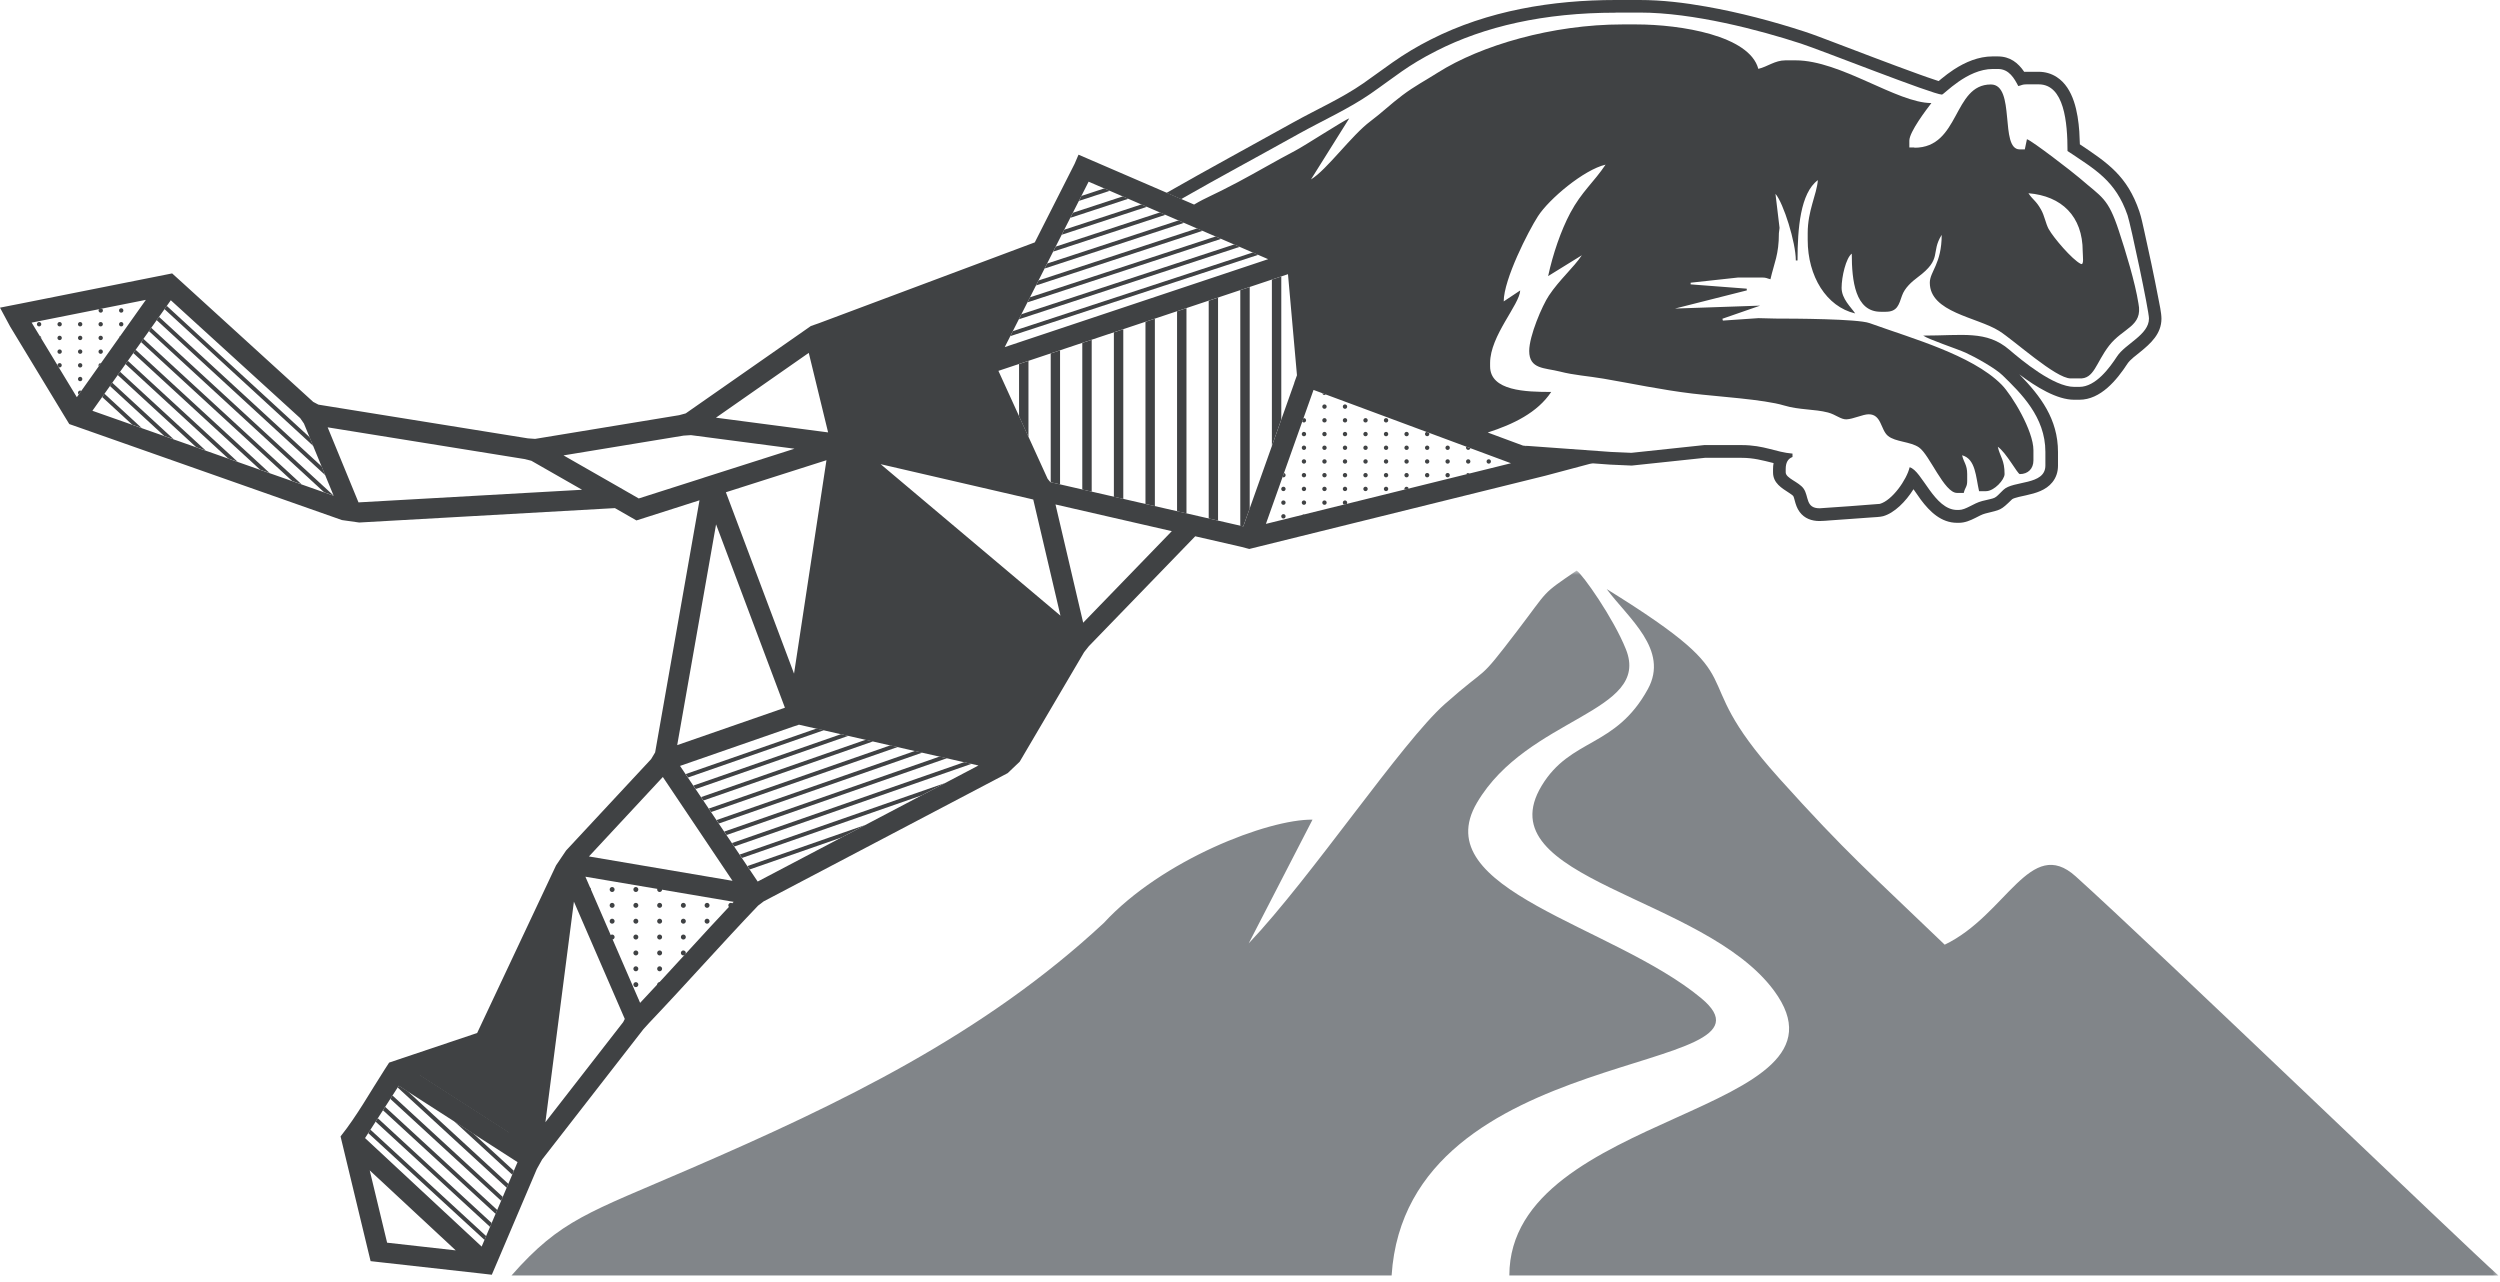 <svg viewBox="0 0 511 262" fill="none" xmlns="http://www.w3.org/2000/svg">
<path fill-rule="evenodd" clip-rule="evenodd" d="M259.973 57.151V91.145L261.896 85.739V56.518L259.973 57.151Z" fill="#404244"/>
<path fill-rule="evenodd" clip-rule="evenodd" d="M253.516 59.306V107.461L254.12 107.594L255.439 103.917V58.673L253.516 59.306Z" fill="#404244"/>
<path fill-rule="evenodd" clip-rule="evenodd" d="M247.06 61.474V105.975L248.969 106.414V60.828L247.06 61.474Z" fill="#404244"/>
<path fill-rule="evenodd" clip-rule="evenodd" d="M240.59 63.629V104.501L242.514 104.94V62.984L240.59 63.629Z" fill="#404244"/>
<path fill-rule="evenodd" clip-rule="evenodd" d="M234.134 65.784V103.016L236.055 103.454V65.138L234.134 65.784Z" fill="#404244"/>
<path fill-rule="evenodd" clip-rule="evenodd" d="M227.677 67.939V101.53L229.6 101.981V67.293L227.677 67.939Z" fill="#404244"/>
<path fill-rule="evenodd" clip-rule="evenodd" d="M221.22 70.094V100.058L223.143 100.496V69.448L221.22 70.094Z" fill="#404244"/>
<path fill-rule="evenodd" clip-rule="evenodd" d="M214.765 72.249V98.572L216.675 99.01V71.604L214.765 72.249Z" fill="#404244"/>
<path fill-rule="evenodd" clip-rule="evenodd" d="M208.295 74.404V85.094L210.218 89.294V73.759L208.295 74.404Z" fill="#404244"/>
<path fill-rule="evenodd" clip-rule="evenodd" d="M220.531 41.068L226.843 38.998L225.706 38.511L221.051 40.045L220.531 41.068Z" fill="#404244"/>
<path fill-rule="evenodd" clip-rule="evenodd" d="M218.779 44.526L230.628 40.629L229.502 40.142L219.298 43.49L218.779 44.526Z" fill="#404244"/>
<path fill-rule="evenodd" clip-rule="evenodd" d="M217.025 47.983L234.424 42.273L233.3 41.786L217.545 46.948L217.025 47.983Z" fill="#404244"/>
<path fill-rule="evenodd" clip-rule="evenodd" d="M215.273 51.429L238.222 43.905L237.096 43.418L215.792 50.406L215.284 51.405L215.273 51.429Z" fill="#404244"/>
<path fill-rule="evenodd" clip-rule="evenodd" d="M213.519 54.887L242.006 45.548L240.881 45.061L214.039 53.864L213.519 54.887Z" fill="#404244"/>
<path fill-rule="evenodd" clip-rule="evenodd" d="M211.765 58.345L245.802 47.18L244.678 46.693L212.285 57.322L211.765 58.345Z" fill="#404244"/>
<path fill-rule="evenodd" clip-rule="evenodd" d="M210.013 61.802L249.598 48.823L248.474 48.336L210.532 60.767L210.013 61.802Z" fill="#404244"/>
<path fill-rule="evenodd" clip-rule="evenodd" d="M208.259 65.26L253.396 50.455L252.259 49.968L208.779 64.225L208.259 65.26Z" fill="#404244"/>
<path fill-rule="evenodd" clip-rule="evenodd" d="M206.505 68.706L257.18 52.086L256.056 51.612L207.026 67.683L206.505 68.706Z" fill="#404244"/>
<path fill-rule="evenodd" clip-rule="evenodd" d="M99.366 252.653L75.715 230.907L75.268 231.601L99.039 253.443L99.366 252.653Z" fill="#404244"/>
<path fill-rule="evenodd" clip-rule="evenodd" d="M100.502 249.987L77.227 228.57L76.779 229.264L100.164 250.776L100.502 249.987Z" fill="#404244"/>
<path fill-rule="evenodd" clip-rule="evenodd" d="M101.639 247.32L78.726 226.244L78.278 226.937L101.3 248.111L101.639 247.32Z" fill="#404244"/>
<path fill-rule="evenodd" clip-rule="evenodd" d="M102.775 244.654L80.225 223.918L79.778 224.612L102.437 245.445L102.775 244.654Z" fill="#404244"/>
<path fill-rule="evenodd" clip-rule="evenodd" d="M103.912 241.986L83.357 223.079L81.531 221.91L81.289 222.287L103.573 242.778L103.912 241.986Z" fill="#404244"/>
<path fill-rule="evenodd" clip-rule="evenodd" d="M105.036 239.32L96.742 231.686L92.764 229.129L104.71 240.112L105.036 239.32Z" fill="#404244"/>
<path fill-rule="evenodd" clip-rule="evenodd" d="M124.612 178.492C124.612 178.492 124.612 178.552 124.612 178.577C124.612 178.857 124.842 179.088 125.119 179.088C125.374 179.088 125.579 178.906 125.627 178.662L124.612 178.492Z" fill="black"/>
<path fill-rule="evenodd" clip-rule="evenodd" d="M120.271 178.065C119.993 178.065 119.763 178.297 119.763 178.577C119.763 178.857 119.993 179.088 120.271 179.088C120.55 179.088 120.78 178.857 120.78 178.577C120.78 178.297 120.55 178.065 120.271 178.065Z" fill="black"/>
<path fill-rule="evenodd" clip-rule="evenodd" d="M144.019 181.779V181.815C144.019 182.096 144.247 182.327 144.525 182.327C144.768 182.327 144.96 182.168 145.023 181.95L144.019 181.779Z" fill="black"/>
<path fill-rule="evenodd" clip-rule="evenodd" d="M139.677 181.304C139.399 181.304 139.169 181.535 139.169 181.816C139.169 182.096 139.399 182.327 139.677 182.327C139.956 182.327 140.186 182.096 140.186 181.816C140.186 181.535 139.956 181.304 139.677 181.304Z" fill="black"/>
<path fill-rule="evenodd" clip-rule="evenodd" d="M134.829 181.304C134.551 181.304 134.321 181.535 134.321 181.816C134.321 182.096 134.551 182.327 134.829 182.327C135.107 182.327 135.337 182.096 135.337 181.816C135.337 181.535 135.107 181.304 134.829 181.304Z" fill="#404244"/>
<path fill-rule="evenodd" clip-rule="evenodd" d="M129.969 181.304C129.691 181.304 129.461 181.535 129.461 181.816C129.461 182.096 129.691 182.327 129.969 182.327C130.246 182.327 130.476 182.096 130.476 181.816C130.476 181.535 130.246 181.304 129.969 181.304Z" fill="#404244"/>
<path fill-rule="evenodd" clip-rule="evenodd" d="M125.119 181.304C124.842 181.304 124.612 181.535 124.612 181.816C124.612 182.096 124.842 182.327 125.119 182.327C125.397 182.327 125.627 182.096 125.627 181.816C125.627 181.535 125.397 181.304 125.119 181.304Z" fill="#404244"/>
<path fill-rule="evenodd" clip-rule="evenodd" d="M120.271 181.304C119.993 181.304 119.763 181.535 119.763 181.816C119.763 182.096 119.993 182.327 120.271 182.327C120.55 182.327 120.78 182.096 120.78 181.816C120.78 181.535 120.55 181.304 120.271 181.304Z" fill="#404244"/>
<path fill-rule="evenodd" clip-rule="evenodd" d="M149.375 184.543C149.097 184.543 148.867 184.774 148.867 185.054C148.867 185.334 149.097 185.566 149.375 185.566C149.652 185.566 149.883 185.334 149.883 185.054C149.883 184.774 149.652 184.543 149.375 184.543Z" fill="#404244"/>
<path fill-rule="evenodd" clip-rule="evenodd" d="M144.525 184.543C144.247 184.543 144.019 184.774 144.019 185.054C144.019 185.334 144.247 185.566 144.525 185.566C144.805 185.566 145.033 185.334 145.033 185.054C145.033 184.774 144.805 184.543 144.525 184.543Z" fill="#404244"/>
<path fill-rule="evenodd" clip-rule="evenodd" d="M139.677 184.543C139.399 184.543 139.169 184.774 139.169 185.054C139.169 185.334 139.399 185.566 139.677 185.566C139.956 185.566 140.186 185.334 140.186 185.054C140.186 184.774 139.956 184.543 139.677 184.543Z" fill="#404244"/>
<path fill-rule="evenodd" clip-rule="evenodd" d="M134.829 184.543C134.551 184.543 134.321 184.774 134.321 185.054C134.321 185.334 134.551 185.566 134.829 185.566C135.107 185.566 135.337 185.334 135.337 185.054C135.337 184.774 135.107 184.543 134.829 184.543Z" fill="#404244"/>
<path fill-rule="evenodd" clip-rule="evenodd" d="M129.969 184.543C129.691 184.543 129.461 184.774 129.461 185.054C129.461 185.334 129.691 185.566 129.969 185.566C130.246 185.566 130.476 185.334 130.476 185.054C130.476 184.774 130.246 184.543 129.969 184.543Z" fill="#404244"/>
<path fill-rule="evenodd" clip-rule="evenodd" d="M125.119 184.543C124.842 184.543 124.612 184.774 124.612 185.054C124.612 185.334 124.842 185.566 125.119 185.566C125.397 185.566 125.627 185.334 125.627 185.054C125.627 184.774 125.397 184.543 125.119 184.543Z" fill="#404244"/>
<path fill-rule="evenodd" clip-rule="evenodd" d="M120.756 185.224C120.756 185.224 120.78 185.116 120.78 185.067C120.78 184.859 120.659 184.677 120.477 184.592L120.756 185.224Z" fill="black"/>
<path fill-rule="evenodd" clip-rule="evenodd" d="M144.525 187.781C144.247 187.781 144.019 188.013 144.019 188.293C144.019 188.573 144.247 188.804 144.525 188.804C144.805 188.804 145.033 188.573 145.033 188.293C145.033 188.013 144.805 187.781 144.525 187.781Z" fill="#404244"/>
<path fill-rule="evenodd" clip-rule="evenodd" d="M139.677 187.781C139.399 187.781 139.169 188.013 139.169 188.293C139.169 188.573 139.399 188.804 139.677 188.804C139.956 188.804 140.186 188.573 140.186 188.293C140.186 188.013 139.956 187.781 139.677 187.781Z" fill="#404244"/>
<path fill-rule="evenodd" clip-rule="evenodd" d="M134.829 187.781C134.551 187.781 134.321 188.013 134.321 188.293C134.321 188.573 134.551 188.804 134.829 188.804C135.107 188.804 135.337 188.573 135.337 188.293C135.337 188.013 135.107 187.781 134.829 187.781Z" fill="#404244"/>
<path fill-rule="evenodd" clip-rule="evenodd" d="M129.969 187.781C129.691 187.781 129.461 188.013 129.461 188.293C129.461 188.573 129.691 188.804 129.969 188.804C130.246 188.804 130.476 188.573 130.476 188.293C130.476 188.013 130.246 187.781 129.969 187.781Z" fill="#404244"/>
<path fill-rule="evenodd" clip-rule="evenodd" d="M125.119 187.781C124.842 187.781 124.612 188.013 124.612 188.293C124.612 188.573 124.842 188.804 125.119 188.804C125.397 188.804 125.627 188.573 125.627 188.293C125.627 188.013 125.397 187.781 125.119 187.781Z" fill="#404244"/>
<path fill-rule="evenodd" clip-rule="evenodd" d="M144.525 191.02C144.247 191.02 144.019 191.252 144.019 191.532C144.019 191.702 144.091 191.848 144.212 191.946L144.9 191.19C144.805 191.082 144.672 191.02 144.525 191.02Z" fill="black"/>
<path fill-rule="evenodd" clip-rule="evenodd" d="M139.677 191.02C139.399 191.02 139.169 191.252 139.169 191.532C139.169 191.812 139.399 192.043 139.677 192.043C139.956 192.043 140.186 191.812 140.186 191.532C140.186 191.252 139.956 191.02 139.677 191.02Z" fill="#404244"/>
<path fill-rule="evenodd" clip-rule="evenodd" d="M134.829 191.02C134.551 191.02 134.321 191.252 134.321 191.532C134.321 191.812 134.551 192.043 134.829 192.043C135.107 192.043 135.337 191.812 135.337 191.532C135.337 191.252 135.107 191.02 134.829 191.02Z" fill="#404244"/>
<path fill-rule="evenodd" clip-rule="evenodd" d="M129.969 191.02C129.691 191.02 129.461 191.252 129.461 191.532C129.461 191.812 129.691 192.043 129.969 192.043C130.246 192.043 130.476 191.812 130.476 191.532C130.476 191.252 130.246 191.02 129.969 191.02Z" fill="#404244"/>
<path fill-rule="evenodd" clip-rule="evenodd" d="M125.119 191.02C124.842 191.02 124.612 191.252 124.612 191.532C124.612 191.812 124.842 192.043 125.119 192.043C125.397 192.043 125.627 191.812 125.627 191.532C125.627 191.252 125.397 191.02 125.119 191.02Z" fill="#404244"/>
<path fill-rule="evenodd" clip-rule="evenodd" d="M139.677 194.271C139.399 194.271 139.169 194.503 139.169 194.783C139.169 195.063 139.399 195.294 139.677 195.294C139.956 195.294 140.186 195.063 140.186 194.783C140.186 194.503 139.956 194.271 139.677 194.271Z" fill="#404244"/>
<path fill-rule="evenodd" clip-rule="evenodd" d="M134.829 194.271C134.551 194.271 134.321 194.503 134.321 194.783C134.321 195.063 134.551 195.294 134.829 195.294C135.107 195.294 135.337 195.063 135.337 194.783C135.337 194.503 135.107 194.271 134.829 194.271Z" fill="#404244"/>
<path fill-rule="evenodd" clip-rule="evenodd" d="M129.969 194.271C129.691 194.271 129.461 194.503 129.461 194.783C129.461 195.063 129.691 195.294 129.969 195.294C130.246 195.294 130.476 195.063 130.476 194.783C130.476 194.503 130.246 194.271 129.969 194.271Z" fill="#404244"/>
<path fill-rule="evenodd" clip-rule="evenodd" d="M125.12 194.271C124.975 194.271 124.842 194.333 124.745 194.43L125.12 195.307C125.398 195.307 125.627 195.074 125.627 194.795C125.627 194.515 125.398 194.283 125.12 194.283" fill="black"/>
<path fill-rule="evenodd" clip-rule="evenodd" d="M134.829 197.509C134.551 197.509 134.321 197.742 134.321 198.022C134.321 198.301 134.551 198.533 134.829 198.533C135.107 198.533 135.337 198.301 135.337 198.022C135.337 197.742 135.107 197.509 134.829 197.509Z" fill="#404244"/>
<path fill-rule="evenodd" clip-rule="evenodd" d="M129.969 197.509C129.691 197.509 129.461 197.742 129.461 198.022C129.461 198.301 129.691 198.533 129.969 198.533C130.246 198.533 130.476 198.301 130.476 198.022C130.476 197.742 130.246 197.509 129.969 197.509Z" fill="#404244"/>
<path fill-rule="evenodd" clip-rule="evenodd" d="M134.829 200.748C134.551 200.748 134.321 200.98 134.321 201.259C134.321 201.539 134.551 201.772 134.829 201.772C135.107 201.772 135.337 201.539 135.337 201.259C135.337 200.98 135.107 200.748 134.829 200.748Z" fill="#404244"/>
<path fill-rule="evenodd" clip-rule="evenodd" d="M129.969 200.748C129.691 200.748 129.461 200.98 129.461 201.259C129.461 201.539 129.691 201.772 129.969 201.772C130.246 201.772 130.476 201.539 130.476 201.259C130.476 200.98 130.246 200.748 129.969 200.748Z" fill="#404244"/>
<path fill-rule="evenodd" clip-rule="evenodd" d="M129.969 203.987C129.691 203.987 129.461 204.219 129.461 204.498C129.461 204.778 129.691 205.011 129.969 205.011C130.246 205.011 130.476 204.778 130.476 204.498C130.476 204.219 130.246 203.987 129.969 203.987Z" fill="black"/>
<path fill-rule="evenodd" clip-rule="evenodd" d="M24.775 63.008C24.533 63.008 24.328 63.203 24.328 63.458C24.328 63.714 24.521 63.909 24.775 63.909C25.029 63.909 25.222 63.714 25.222 63.458C25.222 63.203 25.029 63.008 24.775 63.008Z" fill="#404244"/>
<path fill-rule="evenodd" clip-rule="evenodd" d="M20.217 63.203C20.168 63.276 20.144 63.361 20.144 63.458C20.144 63.702 20.337 63.909 20.591 63.909C20.845 63.909 21.039 63.714 21.039 63.458C21.039 63.3 20.954 63.166 20.845 63.081L20.229 63.203H20.217Z" fill="#404244"/>
<path fill-rule="evenodd" clip-rule="evenodd" d="M24.775 65.821C24.533 65.821 24.328 66.015 24.328 66.271C24.328 66.526 24.521 66.721 24.775 66.721C25.029 66.721 25.222 66.526 25.222 66.271C25.222 66.015 25.029 65.821 24.775 65.821Z" fill="#404244"/>
<path fill-rule="evenodd" clip-rule="evenodd" d="M20.579 65.821C20.337 65.821 20.132 66.015 20.132 66.271C20.132 66.526 20.325 66.721 20.579 66.721C20.833 66.721 21.027 66.526 21.027 66.271C21.027 66.015 20.833 65.821 20.579 65.821Z" fill="#404244"/>
<path fill-rule="evenodd" clip-rule="evenodd" d="M16.383 65.821C16.142 65.821 15.936 66.015 15.936 66.271C15.936 66.526 16.13 66.721 16.383 66.721C16.637 66.721 16.831 66.526 16.831 66.271C16.831 66.015 16.637 65.821 16.383 65.821Z" fill="#404244"/>
<path fill-rule="evenodd" clip-rule="evenodd" d="M12.188 65.821C11.946 65.821 11.741 66.015 11.741 66.271C11.741 66.526 11.934 66.721 12.188 66.721C12.442 66.721 12.635 66.526 12.635 66.271C12.635 66.015 12.442 65.821 12.188 65.821Z" fill="#404244"/>
<path fill-rule="evenodd" clip-rule="evenodd" d="M7.992 65.821C7.75 65.821 7.545 66.015 7.545 66.271C7.545 66.526 7.75 66.721 7.992 66.721C8.234 66.721 8.44 66.526 8.44 66.271C8.44 66.015 8.246 65.821 7.992 65.821Z" fill="#404244"/>
<path fill-rule="evenodd" clip-rule="evenodd" d="M24.595 68.657C24.449 68.718 24.34 68.864 24.328 69.035L24.595 68.657Z" fill="#404244"/>
<path fill-rule="evenodd" clip-rule="evenodd" d="M20.579 68.621C20.337 68.621 20.132 68.815 20.132 69.071C20.132 69.327 20.325 69.522 20.579 69.522C20.833 69.522 21.027 69.327 21.027 69.071C21.027 68.815 20.833 68.621 20.579 68.621Z" fill="#404244"/>
<path fill-rule="evenodd" clip-rule="evenodd" d="M16.383 68.621C16.142 68.621 15.936 68.815 15.936 69.071C15.936 69.327 16.13 69.522 16.383 69.522C16.637 69.522 16.831 69.327 16.831 69.071C16.831 68.815 16.637 68.621 16.383 68.621Z" fill="#404244"/>
<path fill-rule="evenodd" clip-rule="evenodd" d="M12.188 68.621C11.946 68.621 11.741 68.815 11.741 69.071C11.741 69.327 11.934 69.522 12.188 69.522C12.442 69.522 12.635 69.327 12.635 69.071C12.635 68.815 12.442 68.621 12.188 68.621Z" fill="#404244"/>
<path fill-rule="evenodd" clip-rule="evenodd" d="M8.429 69.169C8.429 69.169 8.429 69.096 8.429 69.071C8.429 68.865 8.283 68.682 8.089 68.633L8.417 69.169H8.429Z" fill="#404244"/>
<path fill-rule="evenodd" clip-rule="evenodd" d="M20.579 71.421C20.337 71.421 20.132 71.616 20.132 71.872C20.132 72.127 20.325 72.322 20.579 72.322C20.833 72.322 21.027 72.127 21.027 71.872C21.027 71.616 20.833 71.421 20.579 71.421Z" fill="#404244"/>
<path fill-rule="evenodd" clip-rule="evenodd" d="M16.383 71.421C16.142 71.421 15.936 71.616 15.936 71.872C15.936 72.127 16.13 72.322 16.383 72.322C16.637 72.322 16.831 72.127 16.831 71.872C16.831 71.616 16.637 71.421 16.383 71.421Z" fill="#404244"/>
<path fill-rule="evenodd" clip-rule="evenodd" d="M12.188 71.421C11.946 71.421 11.741 71.616 11.741 71.872C11.741 72.127 11.934 72.322 12.188 72.322C12.442 72.322 12.635 72.127 12.635 71.872C12.635 71.616 12.442 71.421 12.188 71.421Z" fill="#404244"/>
<path fill-rule="evenodd" clip-rule="evenodd" d="M20.579 74.221C20.337 74.221 20.132 74.416 20.132 74.672C20.132 74.745 20.156 74.818 20.18 74.879L20.64 74.233C20.64 74.233 20.591 74.233 20.579 74.233" fill="#404244"/>
<path fill-rule="evenodd" clip-rule="evenodd" d="M16.383 74.221C16.142 74.221 15.936 74.416 15.936 74.672C15.936 74.928 16.13 75.122 16.383 75.122C16.637 75.122 16.831 74.928 16.831 74.672C16.831 74.416 16.637 74.221 16.383 74.221Z" fill="#404244"/>
<path fill-rule="evenodd" clip-rule="evenodd" d="M12.188 74.221C11.946 74.221 11.752 74.404 11.741 74.648L11.994 75.074C11.994 75.074 12.115 75.11 12.176 75.11C12.418 75.11 12.623 74.915 12.623 74.66C12.623 74.404 12.43 74.209 12.176 74.209" fill="#404244"/>
<path fill-rule="evenodd" clip-rule="evenodd" d="M16.383 77.022C16.142 77.022 15.936 77.216 15.936 77.472C15.936 77.728 16.13 77.923 16.383 77.923C16.637 77.923 16.831 77.728 16.831 77.472C16.831 77.216 16.637 77.022 16.383 77.022Z" fill="#404244"/>
<path fill-rule="evenodd" clip-rule="evenodd" d="M16.386 79.834C16.143 79.834 15.936 80.029 15.936 80.285C15.936 80.431 15.997 80.553 16.106 80.638L16.629 79.907C16.556 79.859 16.483 79.834 16.386 79.834Z" fill="#404244"/>
<path fill-rule="evenodd" clip-rule="evenodd" d="M270.287 80.382C270.323 80.589 270.505 80.748 270.723 80.748C270.83 80.748 270.928 80.711 271.001 80.65L270.275 80.382H270.287Z" fill="#404244"/>
<path fill-rule="evenodd" clip-rule="evenodd" d="M274.917 82.659C274.676 82.659 274.471 82.854 274.471 83.109C274.471 83.365 274.664 83.56 274.917 83.56C275.172 83.56 275.365 83.365 275.365 83.109C275.365 82.854 275.172 82.659 274.917 82.659Z" fill="#404244"/>
<path fill-rule="evenodd" clip-rule="evenodd" d="M270.723 82.659C270.48 82.659 270.275 82.854 270.275 83.109C270.275 83.365 270.468 83.56 270.723 83.56C270.976 83.56 271.17 83.365 271.17 83.109C271.17 82.854 270.976 82.659 270.723 82.659Z" fill="#404244"/>
<path fill-rule="evenodd" clip-rule="evenodd" d="M283.309 85.459C283.066 85.459 282.861 85.654 282.861 85.91C282.861 86.166 283.054 86.36 283.309 86.36C283.562 86.36 283.757 86.166 283.757 85.91C283.757 85.654 283.562 85.459 283.309 85.459Z" fill="#404244"/>
<path fill-rule="evenodd" clip-rule="evenodd" d="M279.112 85.459C278.871 85.459 278.666 85.654 278.666 85.91C278.666 86.166 278.86 86.36 279.112 86.36C279.368 86.36 279.56 86.166 279.56 85.91C279.56 85.654 279.368 85.459 279.112 85.459Z" fill="#404244"/>
<path fill-rule="evenodd" clip-rule="evenodd" d="M274.917 85.459C274.676 85.459 274.471 85.654 274.471 85.91C274.471 86.166 274.664 86.36 274.917 86.36C275.172 86.36 275.365 86.166 275.365 85.91C275.365 85.654 275.172 85.459 274.917 85.459Z" fill="#404244"/>
<path fill-rule="evenodd" clip-rule="evenodd" d="M270.723 85.459C270.48 85.459 270.275 85.654 270.275 85.91C270.275 86.166 270.468 86.36 270.723 86.36C270.976 86.36 271.17 86.166 271.17 85.91C271.17 85.654 270.976 85.459 270.723 85.459Z" fill="#404244"/>
<path fill-rule="evenodd" clip-rule="evenodd" d="M266.526 85.459C266.526 85.459 266.454 85.459 266.419 85.472L266.164 86.177C266.249 86.287 266.369 86.36 266.514 86.36C266.756 86.36 266.962 86.166 266.962 85.91C266.962 85.654 266.769 85.459 266.514 85.459" fill="#404244"/>
<path fill-rule="evenodd" clip-rule="evenodd" d="M291.58 88.284C291.399 88.345 291.265 88.503 291.265 88.71C291.265 88.954 291.459 89.16 291.712 89.16C291.967 89.16 292.16 88.966 292.16 88.71C292.16 88.625 292.135 88.54 292.088 88.467L291.592 88.284H291.58Z" fill="#404244"/>
<path fill-rule="evenodd" clip-rule="evenodd" d="M287.505 88.272C287.263 88.272 287.058 88.466 287.058 88.722C287.058 88.978 287.25 89.173 287.505 89.173C287.758 89.173 287.951 88.978 287.951 88.722C287.951 88.466 287.758 88.272 287.505 88.272Z" fill="#404244"/>
<path fill-rule="evenodd" clip-rule="evenodd" d="M283.309 88.272C283.066 88.272 282.861 88.466 282.861 88.722C282.861 88.978 283.054 89.173 283.309 89.173C283.562 89.173 283.757 88.978 283.757 88.722C283.757 88.466 283.562 88.272 283.309 88.272Z" fill="#404244"/>
<path fill-rule="evenodd" clip-rule="evenodd" d="M279.112 88.272C278.871 88.272 278.666 88.466 278.666 88.722C278.666 88.978 278.86 89.173 279.112 89.173C279.368 89.173 279.56 88.978 279.56 88.722C279.56 88.466 279.368 88.272 279.112 88.272Z" fill="#404244"/>
<path fill-rule="evenodd" clip-rule="evenodd" d="M274.917 88.272C274.676 88.272 274.471 88.466 274.471 88.722C274.471 88.978 274.664 89.173 274.917 89.173C275.172 89.173 275.365 88.978 275.365 88.722C275.365 88.466 275.172 88.272 274.917 88.272Z" fill="#404244"/>
<path fill-rule="evenodd" clip-rule="evenodd" d="M270.723 88.272C270.48 88.272 270.275 88.466 270.275 88.722C270.275 88.978 270.468 89.173 270.723 89.173C270.976 89.173 271.17 88.978 271.17 88.722C271.17 88.466 270.976 88.272 270.723 88.272Z" fill="#404244"/>
<path fill-rule="evenodd" clip-rule="evenodd" d="M266.526 88.272C266.285 88.272 266.079 88.466 266.079 88.722C266.079 88.978 266.285 89.173 266.526 89.173C266.769 89.173 266.974 88.978 266.974 88.722C266.974 88.466 266.78 88.272 266.526 88.272Z" fill="#404244"/>
<path fill-rule="evenodd" clip-rule="evenodd" d="M299.705 91.303C299.669 91.364 299.657 91.437 299.657 91.51C299.657 91.754 299.85 91.961 300.103 91.961C300.322 91.961 300.491 91.815 300.538 91.608L299.717 91.303H299.705Z" fill="#404244"/>
<path fill-rule="evenodd" clip-rule="evenodd" d="M295.896 91.072C295.654 91.072 295.449 91.267 295.449 91.523C295.449 91.778 295.641 91.973 295.896 91.973C296.149 91.973 296.343 91.778 296.343 91.523C296.343 91.267 296.149 91.072 295.896 91.072Z" fill="#404244"/>
<path fill-rule="evenodd" clip-rule="evenodd" d="M291.712 91.072C291.471 91.072 291.265 91.267 291.265 91.523C291.265 91.778 291.459 91.973 291.712 91.973C291.967 91.973 292.16 91.778 292.16 91.523C292.16 91.267 291.967 91.072 291.712 91.072Z" fill="#404244"/>
<path fill-rule="evenodd" clip-rule="evenodd" d="M287.505 91.072C287.263 91.072 287.058 91.267 287.058 91.523C287.058 91.778 287.25 91.973 287.505 91.973C287.758 91.973 287.951 91.778 287.951 91.523C287.951 91.267 287.758 91.072 287.505 91.072Z" fill="#404244"/>
<path fill-rule="evenodd" clip-rule="evenodd" d="M283.309 91.072C283.066 91.072 282.861 91.267 282.861 91.523C282.861 91.778 283.054 91.973 283.309 91.973C283.562 91.973 283.757 91.778 283.757 91.523C283.757 91.267 283.562 91.072 283.309 91.072Z" fill="#404244"/>
<path fill-rule="evenodd" clip-rule="evenodd" d="M279.112 91.072C278.871 91.072 278.666 91.267 278.666 91.523C278.666 91.778 278.86 91.973 279.112 91.973C279.368 91.973 279.56 91.778 279.56 91.523C279.56 91.267 279.368 91.072 279.112 91.072Z" fill="#404244"/>
<path fill-rule="evenodd" clip-rule="evenodd" d="M274.917 91.072C274.676 91.072 274.471 91.267 274.471 91.523C274.471 91.778 274.664 91.973 274.917 91.973C275.172 91.973 275.365 91.778 275.365 91.523C275.365 91.267 275.172 91.072 274.917 91.072Z" fill="#404244"/>
<path fill-rule="evenodd" clip-rule="evenodd" d="M270.723 91.072C270.48 91.072 270.275 91.267 270.275 91.523C270.275 91.778 270.468 91.973 270.723 91.973C270.976 91.973 271.17 91.778 271.17 91.523C271.17 91.267 270.976 91.072 270.723 91.072Z" fill="#404244"/>
<path fill-rule="evenodd" clip-rule="evenodd" d="M266.526 91.072C266.285 91.072 266.079 91.267 266.079 91.523C266.079 91.778 266.285 91.973 266.526 91.973C266.769 91.973 266.974 91.778 266.974 91.523C266.974 91.267 266.78 91.072 266.526 91.072Z" fill="#404244"/>
<path fill-rule="evenodd" clip-rule="evenodd" d="M304.298 93.873C304.057 93.873 303.852 94.067 303.852 94.323C303.852 94.579 304.057 94.773 304.298 94.773C304.541 94.773 304.746 94.579 304.746 94.323C304.746 94.067 304.554 93.873 304.298 93.873Z" fill="#404244"/>
<path fill-rule="evenodd" clip-rule="evenodd" d="M300.103 93.873C299.862 93.873 299.657 94.067 299.657 94.323C299.657 94.579 299.85 94.773 300.103 94.773C300.358 94.773 300.551 94.579 300.551 94.323C300.551 94.067 300.346 93.873 300.103 93.873Z" fill="#404244"/>
<path fill-rule="evenodd" clip-rule="evenodd" d="M295.896 93.873C295.654 93.873 295.449 94.067 295.449 94.323C295.449 94.579 295.641 94.773 295.896 94.773C296.149 94.773 296.343 94.579 296.343 94.323C296.343 94.067 296.149 93.873 295.896 93.873Z" fill="#404244"/>
<path fill-rule="evenodd" clip-rule="evenodd" d="M291.712 93.873C291.471 93.873 291.265 94.067 291.265 94.323C291.265 94.579 291.459 94.773 291.712 94.773C291.967 94.773 292.16 94.579 292.16 94.323C292.16 94.067 291.967 93.873 291.712 93.873Z" fill="#404244"/>
<path fill-rule="evenodd" clip-rule="evenodd" d="M287.505 93.873C287.263 93.873 287.058 94.067 287.058 94.323C287.058 94.579 287.25 94.773 287.505 94.773C287.758 94.773 287.951 94.579 287.951 94.323C287.951 94.067 287.758 93.873 287.505 93.873Z" fill="#404244"/>
<path fill-rule="evenodd" clip-rule="evenodd" d="M283.309 93.873C283.066 93.873 282.861 94.067 282.861 94.323C282.861 94.579 283.054 94.773 283.309 94.773C283.562 94.773 283.757 94.579 283.757 94.323C283.757 94.067 283.562 93.873 283.309 93.873Z" fill="#404244"/>
<path fill-rule="evenodd" clip-rule="evenodd" d="M279.112 93.873C278.871 93.873 278.666 94.067 278.666 94.323C278.666 94.579 278.86 94.773 279.112 94.773C279.368 94.773 279.56 94.579 279.56 94.323C279.56 94.067 279.368 93.873 279.112 93.873Z" fill="#404244"/>
<path fill-rule="evenodd" clip-rule="evenodd" d="M274.917 93.873C274.676 93.873 274.471 94.067 274.471 94.323C274.471 94.579 274.664 94.773 274.917 94.773C275.172 94.773 275.365 94.579 275.365 94.323C275.365 94.067 275.172 93.873 274.917 93.873Z" fill="#404244"/>
<path fill-rule="evenodd" clip-rule="evenodd" d="M270.723 93.873C270.48 93.873 270.275 94.067 270.275 94.323C270.275 94.579 270.468 94.773 270.723 94.773C270.976 94.773 271.17 94.579 271.17 94.323C271.17 94.067 270.976 93.873 270.723 93.873Z" fill="#404244"/>
<path fill-rule="evenodd" clip-rule="evenodd" d="M266.526 93.873C266.285 93.873 266.079 94.067 266.079 94.323C266.079 94.579 266.285 94.773 266.526 94.773C266.769 94.773 266.974 94.579 266.974 94.323C266.974 94.067 266.78 93.873 266.526 93.873Z" fill="#404244"/>
<path fill-rule="evenodd" clip-rule="evenodd" d="M300.103 96.673C299.922 96.673 299.753 96.795 299.693 96.953L300.395 96.782C300.322 96.722 300.212 96.673 300.103 96.673Z" fill="#404244"/>
<path fill-rule="evenodd" clip-rule="evenodd" d="M295.896 96.673C295.654 96.673 295.449 96.868 295.449 97.123C295.449 97.379 295.641 97.574 295.896 97.574C296.149 97.574 296.343 97.379 296.343 97.123C296.343 96.868 296.149 96.673 295.896 96.673Z" fill="#404244"/>
<path fill-rule="evenodd" clip-rule="evenodd" d="M291.712 96.673C291.471 96.673 291.265 96.868 291.265 97.123C291.265 97.379 291.459 97.574 291.712 97.574C291.967 97.574 292.16 97.379 292.16 97.123C292.16 96.868 291.967 96.673 291.712 96.673Z" fill="#404244"/>
<path fill-rule="evenodd" clip-rule="evenodd" d="M287.505 96.673C287.263 96.673 287.058 96.868 287.058 97.123C287.058 97.379 287.25 97.574 287.505 97.574C287.758 97.574 287.951 97.379 287.951 97.123C287.951 96.868 287.758 96.673 287.505 96.673Z" fill="#404244"/>
<path fill-rule="evenodd" clip-rule="evenodd" d="M283.309 96.673C283.066 96.673 282.861 96.868 282.861 97.123C282.861 97.379 283.054 97.574 283.309 97.574C283.562 97.574 283.757 97.379 283.757 97.123C283.757 96.868 283.562 96.673 283.309 96.673Z" fill="#404244"/>
<path fill-rule="evenodd" clip-rule="evenodd" d="M279.112 96.673C278.871 96.673 278.666 96.868 278.666 97.123C278.666 97.379 278.86 97.574 279.112 97.574C279.368 97.574 279.56 97.379 279.56 97.123C279.56 96.868 279.368 96.673 279.112 96.673Z" fill="#404244"/>
<path fill-rule="evenodd" clip-rule="evenodd" d="M274.917 96.673C274.676 96.673 274.471 96.868 274.471 97.123C274.471 97.379 274.664 97.574 274.917 97.574C275.172 97.574 275.365 97.379 275.365 97.123C275.365 96.868 275.172 96.673 274.917 96.673Z" fill="#404244"/>
<path fill-rule="evenodd" clip-rule="evenodd" d="M270.723 96.673C270.48 96.673 270.275 96.868 270.275 97.123C270.275 97.379 270.468 97.574 270.723 97.574C270.976 97.574 271.17 97.379 271.17 97.123C271.17 96.868 270.976 96.673 270.723 96.673Z" fill="#404244"/>
<path fill-rule="evenodd" clip-rule="evenodd" d="M266.526 96.673C266.285 96.673 266.079 96.868 266.079 97.123C266.079 97.379 266.285 97.574 266.526 97.574C266.769 97.574 266.974 97.379 266.974 97.123C266.974 96.868 266.78 96.673 266.526 96.673Z" fill="#404244"/>
<path fill-rule="evenodd" clip-rule="evenodd" d="M262.137 97.525C262.137 97.525 262.26 97.574 262.332 97.574C262.575 97.574 262.78 97.379 262.78 97.123C262.78 96.916 262.635 96.734 262.441 96.685L262.137 97.525Z" fill="#404244"/>
<path fill-rule="evenodd" clip-rule="evenodd" d="M287.505 99.485C287.263 99.485 287.058 99.681 287.058 99.936C287.058 99.984 287.058 100.034 287.082 100.082L287.941 99.875C287.903 99.656 287.722 99.498 287.505 99.498" fill="#404244"/>
<path fill-rule="evenodd" clip-rule="evenodd" d="M283.309 99.485C283.066 99.485 282.861 99.681 282.861 99.936C282.861 100.192 283.054 100.387 283.309 100.387C283.562 100.387 283.757 100.192 283.757 99.936C283.757 99.681 283.562 99.485 283.309 99.485Z" fill="#404244"/>
<path fill-rule="evenodd" clip-rule="evenodd" d="M279.112 99.485C278.871 99.485 278.666 99.681 278.666 99.936C278.666 100.192 278.86 100.387 279.112 100.387C279.368 100.387 279.56 100.192 279.56 99.936C279.56 99.681 279.368 99.485 279.112 99.485Z" fill="#404244"/>
<path fill-rule="evenodd" clip-rule="evenodd" d="M274.917 99.485C274.676 99.485 274.471 99.681 274.471 99.936C274.471 100.192 274.664 100.387 274.917 100.387C275.172 100.387 275.365 100.192 275.365 99.936C275.365 99.681 275.172 99.485 274.917 99.485Z" fill="#404244"/>
<path fill-rule="evenodd" clip-rule="evenodd" d="M270.723 99.485C270.48 99.485 270.275 99.681 270.275 99.936C270.275 100.192 270.468 100.387 270.723 100.387C270.976 100.387 271.17 100.192 271.17 99.936C271.17 99.681 270.976 99.485 270.723 99.485Z" fill="#404244"/>
<path fill-rule="evenodd" clip-rule="evenodd" d="M266.526 99.485C266.285 99.485 266.079 99.681 266.079 99.936C266.079 100.192 266.285 100.387 266.526 100.387C266.769 100.387 266.974 100.192 266.974 99.936C266.974 99.681 266.78 99.485 266.526 99.485Z" fill="#404244"/>
<path fill-rule="evenodd" clip-rule="evenodd" d="M262.33 99.485C262.089 99.485 261.884 99.681 261.884 99.936C261.884 100.192 262.077 100.387 262.33 100.387C262.585 100.387 262.778 100.192 262.778 99.936C262.778 99.681 262.585 99.485 262.33 99.485Z" fill="#404244"/>
<path fill-rule="evenodd" clip-rule="evenodd" d="M274.917 102.286C274.676 102.286 274.471 102.481 274.471 102.737C274.471 102.907 274.567 103.065 274.724 103.138L275.28 103.005C275.329 102.931 275.365 102.834 275.365 102.737C275.365 102.492 275.172 102.286 274.917 102.286Z" fill="#404244"/>
<path fill-rule="evenodd" clip-rule="evenodd" d="M270.723 102.286C270.48 102.286 270.275 102.481 270.275 102.737C270.275 102.992 270.468 103.187 270.723 103.187C270.976 103.187 271.17 102.992 271.17 102.737C271.17 102.481 270.976 102.286 270.723 102.286Z" fill="#404244"/>
<path fill-rule="evenodd" clip-rule="evenodd" d="M266.526 102.286C266.285 102.286 266.079 102.481 266.079 102.737C266.079 102.992 266.285 103.187 266.526 103.187C266.769 103.187 266.974 102.992 266.974 102.737C266.974 102.481 266.78 102.286 266.526 102.286Z" fill="#404244"/>
<path fill-rule="evenodd" clip-rule="evenodd" d="M262.33 102.286C262.089 102.286 261.884 102.481 261.884 102.737C261.884 102.992 262.077 103.187 262.33 103.187C262.585 103.187 262.778 102.992 262.778 102.737C262.778 102.481 262.585 102.286 262.33 102.286Z" fill="#404244"/>
<path fill-rule="evenodd" clip-rule="evenodd" d="M266.526 105.087C266.394 105.087 266.274 105.147 266.188 105.244L266.696 105.122C266.696 105.122 266.586 105.087 266.526 105.087Z" fill="#404244"/>
<path fill-rule="evenodd" clip-rule="evenodd" d="M262.33 105.087C262.089 105.087 261.884 105.281 261.884 105.537C261.884 105.793 262.077 105.987 262.33 105.987C262.585 105.987 262.778 105.793 262.778 105.537C262.778 105.281 262.585 105.087 262.33 105.087Z" fill="#404244"/>
<path fill-rule="evenodd" clip-rule="evenodd" d="M166.883 148.918L168.383 149.259L140.621 158.925L140.161 158.219L166.883 148.918Z" fill="#404244"/>
<path fill-rule="evenodd" clip-rule="evenodd" d="M171.913 150.062L173.411 150.403L142.205 161.275L141.732 160.569L171.913 150.062Z" fill="#404244"/>
<path fill-rule="evenodd" clip-rule="evenodd" d="M176.955 151.207L178.441 151.547L143.776 163.625L143.317 162.919L176.955 151.207Z" fill="#404244"/>
<path fill-rule="evenodd" clip-rule="evenodd" d="M181.985 152.351L183.483 152.693L145.361 165.975L144.888 165.27L181.985 152.351Z" fill="#404244"/>
<path fill-rule="evenodd" clip-rule="evenodd" d="M187.014 153.496L188.514 153.837L146.932 168.325L146.462 167.62L187.014 153.496Z" fill="#404244"/>
<path fill-rule="evenodd" clip-rule="evenodd" d="M192.057 154.64L193.555 154.98L148.516 170.676L148.045 169.97L192.057 154.64Z" fill="#404244"/>
<path fill-rule="evenodd" clip-rule="evenodd" d="M197.086 155.784L198.586 156.126L150.088 173.026L149.616 172.319L197.086 155.784Z" fill="#404244"/>
<path fill-rule="evenodd" clip-rule="evenodd" d="M193.192 160.046L188.333 162.591L151.659 175.363L151.201 174.669L193.192 160.046Z" fill="#404244"/>
<path fill-rule="evenodd" clip-rule="evenodd" d="M176.845 168.629L171.985 171.186L153.244 177.713L152.772 177.019L176.845 168.629Z" fill="#404244"/>
<path fill-rule="evenodd" clip-rule="evenodd" d="M206.288 156.064L163.062 146.227L171.357 91.717L220.012 132.724L206.288 156.064Z" fill="#404244"/>
<path fill-rule="evenodd" clip-rule="evenodd" d="M98.048 214.933L104.794 232.028L85.025 219.316L98.048 214.933Z" fill="#404244"/>
<path fill-rule="evenodd" clip-rule="evenodd" d="M28.971 87.493L27.036 86.811L20.882 81.149L21.353 80.48L28.971 87.493Z" fill="#404244"/>
<path fill-rule="evenodd" clip-rule="evenodd" d="M35.512 89.794L33.565 89.112L22.466 78.897L22.937 78.227L35.512 89.794Z" fill="#404244"/>
<path fill-rule="evenodd" clip-rule="evenodd" d="M42.053 92.095L40.106 91.413L24.061 76.656L24.533 75.987L42.053 92.095Z" fill="#404244"/>
<path fill-rule="evenodd" clip-rule="evenodd" d="M48.582 94.396L46.636 93.714L25.657 74.416L26.129 73.746L48.582 94.396Z" fill="#404244"/>
<path fill-rule="evenodd" clip-rule="evenodd" d="M55.124 96.697L53.177 96.015L27.241 72.164L27.725 71.494L55.124 96.697Z" fill="#404244"/>
<path fill-rule="evenodd" clip-rule="evenodd" d="M61.653 98.998L59.718 98.317L28.837 69.924L29.309 69.254L61.653 98.998Z" fill="#404244"/>
<path fill-rule="evenodd" clip-rule="evenodd" d="M68.194 101.3L66.248 100.618L30.434 67.671L30.905 67.001L68.194 101.3Z" fill="#404244"/>
<path fill-rule="evenodd" clip-rule="evenodd" d="M32.018 65.431L32.501 64.761L65.752 95.346L66.477 97.123L32.018 65.431Z" fill="#404244"/>
<path fill-rule="evenodd" clip-rule="evenodd" d="M33.614 63.178L34.085 62.521L63.297 89.38L64.035 91.157L33.614 63.178Z" fill="#404244"/>
<path fill-rule="evenodd" clip-rule="evenodd" d="M175.009 90.5L201.428 75.743L212.08 99.072L175.009 90.5Z" fill="#404244"/>
<path fill-rule="evenodd" clip-rule="evenodd" d="M199.239 73.844L172.19 88.954L167.549 69.85L210.266 53.852L200.581 72.943L199.239 73.844Z" fill="#404244"/>
<path fill-rule="evenodd" clip-rule="evenodd" d="M112.98 187.476L107.442 230.298L100.768 213.388L112.98 187.476Z" fill="#404244"/>
<path fill-rule="evenodd" clip-rule="evenodd" d="M330.26 2.593C315.58 2.593 303.428 5.394 293.599 10.398C287.566 13.466 285.256 15.609 280.117 19.176C275.753 22.196 270.395 24.619 265.608 27.273C255.221 33.056 250.023 35.796 241.413 40.702L238.438 39.424C247.035 34.517 255.716 29.818 264.362 25.008C269.091 22.378 274.216 20.114 278.655 17.034C280.672 15.633 282.644 14.148 284.651 12.748C287.165 10.982 289.693 9.473 292.438 8.084C304.106 2.155 317.286 0 330.26 0H335.12C339.69 0 344.346 0.56 348.843 1.364C355.566 2.557 362.326 4.334 368.83 6.453C370.704 7.062 372.578 7.804 374.429 8.498C377.306 9.582 380.184 10.678 383.05 11.774C386.083 12.918 389.118 14.063 392.167 15.158C393.268 15.56 394.38 15.95 395.492 16.315C395.723 16.388 395.987 16.485 396.264 16.571C396.436 16.413 396.617 16.266 396.785 16.133C397.606 15.463 398.442 14.818 399.336 14.233C401.707 12.687 404.415 11.53 407.279 11.53H408.32C410.884 11.53 412.503 12.857 413.75 14.684C413.907 14.684 414.065 14.671 414.223 14.671H416.649C417.993 14.671 419.262 15.012 420.401 15.755C423.869 17.995 424.728 23.036 425.008 26.859C425.065 27.736 425.104 28.624 425.126 29.501C430.811 33.3 434.811 35.966 437.278 43.199C437.7 44.44 438.002 45.974 438.294 47.253C438.8 49.493 439.283 51.733 439.756 53.974C440.239 56.275 440.71 58.576 441.148 60.877C441.379 62.071 441.8 63.945 441.8 65.138C441.8 68.219 439.614 70.204 437.412 71.981C436.66 72.59 435.379 73.527 434.862 74.319C432.671 77.679 429.384 81.709 425.008 81.709H423.964C420.447 81.709 416.228 79.128 412.756 76.522C417.087 80.954 420.654 85.654 420.654 92.387V95.188C420.654 96.429 420.29 97.598 419.504 98.572C418.172 100.228 416.105 100.801 414.138 101.239C413.592 101.36 411.693 101.725 411.283 102.043C408.84 104.416 409.033 104.137 405.79 104.964C405.128 105.135 404.402 105.537 403.785 105.853C402.696 106.401 401.621 106.863 400.374 106.863H400.025C396.785 106.863 394.464 104.599 392.628 102.152C392.346 101.786 391.742 100.886 391.116 99.997C389.543 102.517 387.196 104.879 384.897 105.513C384.297 105.683 383.072 105.719 382.432 105.768C381.042 105.878 379.639 105.975 378.25 106.072C376.871 106.169 375.505 106.267 374.126 106.365C373.426 106.414 372.628 106.499 371.912 106.499C370.305 106.499 368.83 105.975 367.851 104.648C367.295 103.893 367.053 103.113 366.823 102.237C366.762 102.03 366.654 101.555 366.532 101.385C366.4 101.214 365.952 100.922 365.759 100.788C364.175 99.754 362.41 98.755 362.41 96.563V95.869C362.41 95.456 362.446 95.041 362.518 94.652C360.246 94.091 358.432 93.58 355.978 93.58H348.48L333.524 95.163L329.11 94.968L317.732 94.14L317.769 93.495L316.125 92.886L311.361 91.121C311.651 91.121 311.954 91.133 312.279 91.145L329.268 92.375L333.451 92.558L348.347 90.975H355.978C360.632 90.975 362.941 92.436 366.387 92.716V93.41C365.433 93.763 364.998 94.591 364.998 95.857V96.551C364.998 97.756 367.681 98.499 368.649 99.862C369.773 101.445 369.012 103.893 371.937 103.893C372.337 103.893 384.054 103.041 384.236 102.992C386.774 102.286 389.747 98.024 390.33 95.504C392.881 96.186 395.346 104.234 400.038 104.234H400.387C401.829 104.234 403.353 102.87 405.166 102.407C408.2 101.64 407.449 102.139 409.493 100.13C411.498 98.171 418.076 99.254 418.076 95.151V92.351C418.076 85.216 413.071 80.37 409.324 76.718C407.875 75.293 403.762 72.992 401.767 72.091C399.953 71.275 394.235 69.4 393.1 68.596C401.224 68.596 406.037 67.488 410.701 71.482C413.29 73.698 419.773 79.079 423.979 79.079H425.019C428.402 79.079 431.255 75.098 432.72 72.858C434.413 70.252 439.25 68.45 439.25 65.102C439.25 63.532 435.513 45.889 434.873 44.002C432.429 36.867 428.126 34.59 422.599 30.865C422.599 25.02 421.935 17.24 416.701 17.24H414.267C413.324 17.24 413.313 17.411 412.539 17.593C411.741 16.072 410.678 14.099 408.381 14.099H407.34C402.02 14.099 397.353 19.335 396.931 19.335C395.167 19.335 372.18 10.227 368.093 8.9C359.58 6.124 346.098 2.569 335.168 2.569H330.308L330.26 2.593Z" fill="#404244"/>
<path fill-rule="evenodd" clip-rule="evenodd" d="M418.767 46.839C419.688 48.531 423.566 53.085 425.307 53.937C426.032 54.29 425.705 52.306 425.705 51.368C425.705 44.209 421.414 40.057 414.609 39.497C415.538 40.897 416.143 40.983 417.183 42.833C417.919 44.136 418.104 45.609 418.756 46.839M221.402 127.282C219.515 119.222 217.63 111.174 215.744 103.113C223.663 104.928 231.595 106.742 239.515 108.568C233.481 114.802 227.435 121.048 221.402 127.282ZM214.486 52.963L215.273 51.405C217.69 46.644 220.096 41.896 222.515 37.135C234.751 42.419 246.975 47.691 259.211 52.975C241.268 58.966 223.313 64.956 205.369 70.946C208.404 64.956 211.45 58.953 214.486 52.963ZM200.23 77.509C203.242 84.108 206.252 90.719 209.275 97.318C198.78 94.895 188.296 92.46 177.801 90.037C185.286 85.861 192.757 81.685 200.23 77.509ZM198.477 73.674C190.123 78.349 181.755 83.012 173.4 87.688C171.96 81.783 170.534 75.877 169.096 69.972C182.3 65.029 195.503 60.086 208.694 55.142C205.707 61.047 202.709 66.941 199.723 72.846L198.49 73.674H198.477ZM146.339 85.374C152.665 80.954 158.986 76.547 165.311 72.127C166.628 77.546 167.946 82.963 169.265 88.382C161.623 87.383 153.982 86.373 146.339 85.374ZM73.272 102.675C71.169 97.562 69.077 92.448 66.973 87.347C80.37 89.502 93.779 91.657 107.177 93.824L108.603 94.177C112.061 96.149 115.52 98.122 118.977 100.107C103.743 100.971 88.508 101.823 73.272 102.687V102.675ZM34.907 61.364C43.722 69.4 52.548 77.436 61.363 85.472L62.125 86.568C64.144 91.486 66.163 96.405 68.195 101.324C51.762 95.54 35.318 89.745 18.887 83.962C24.231 76.425 29.575 68.901 34.919 61.364H34.907ZM180.026 94.883C190.159 97.221 200.291 99.571 210.436 101.921L211.197 102.103C213.047 110.017 214.908 117.932 216.76 125.845C204.51 115.533 192.274 105.208 180.026 94.895V94.883ZM173.086 94.518C187.897 107.01 202.721 119.49 217.533 131.982C213.361 139.079 209.178 146.19 205.007 153.289C191.851 150.293 178.684 147.299 165.529 144.316C168.056 127.721 170.571 111.113 173.097 94.518H173.086ZM148.371 100.618C155.227 98.439 162.071 96.247 168.927 94.067C166.713 108.604 164.513 123.155 162.301 137.691C157.657 125.334 153.015 112.976 148.371 100.618ZM143.801 97.659C139.388 99.072 134.974 100.472 130.56 101.884C129.775 101.434 128.989 100.983 128.203 100.533L126.68 99.656C122.846 97.464 119.014 95.273 115.181 93.081C123.367 91.73 131.552 90.39 139.726 89.039L141.226 88.942C148.286 89.867 155.335 90.792 162.396 91.718C157.234 93.362 152.059 95.017 146.897 96.661L143.801 97.647V97.659ZM146.364 107.181C151.056 119.673 155.747 132.165 160.437 144.657C153.099 147.202 145.759 149.757 138.42 152.303C141.069 137.266 143.716 122.229 146.364 107.181ZM154.876 180.196C149.58 172.319 144.296 164.429 139 156.551C146.642 153.898 154.284 151.244 161.913 148.59L163.304 148.126C175.54 150.902 187.765 153.69 200.001 156.466C184.959 164.369 169.918 172.282 154.876 180.185V180.196ZM120.38 175.059C125.41 169.641 130.452 164.234 135.482 158.816C140.234 165.89 144.986 172.964 149.725 180.038C139.943 178.382 130.162 176.715 120.38 175.059ZM119.655 179.198C129.751 180.914 139.858 182.632 149.955 184.335C143.522 191.167 137.271 198.179 130.839 204.986L119.655 179.198ZM117.297 184.275L127.707 208.273L127.381 208.918C122.085 215.737 116.776 222.555 111.481 229.374C113.427 214.337 115.362 199.312 117.309 184.275H117.297ZM107.382 228.412C105.351 223.273 103.331 218.147 101.3 213.009C105 205.143 108.712 197.279 112.412 189.414C110.731 202.416 109.05 215.408 107.37 228.412H107.382ZM85.702 219.633C89.741 218.282 93.779 216.918 97.806 215.553C99.897 220.849 101.989 226.148 104.068 231.444C97.939 227.511 91.82 223.565 85.69 219.633H85.702ZM93.126 255.575C88.459 255.051 83.792 254.527 79.125 254.005C77.94 249.073 76.755 244.153 75.57 239.223C81.422 244.666 87.274 250.119 93.138 255.563L93.126 255.575ZM98.459 254.808C90.515 247.417 82.559 240.014 74.615 232.623C76.912 229.069 79.209 225.501 81.507 221.933C89.596 227.133 97.697 232.344 105.786 237.542C103.343 243.289 100.889 249.048 98.447 254.808H98.459ZM6.469 65.942C14.255 64.396 22.03 62.838 29.817 61.291C25.113 67.927 20.41 74.55 15.706 81.186C12.623 76.109 9.552 71.019 6.469 65.942ZM265.099 76.705L264.544 78.239H264.567C261.085 88.028 257.615 97.817 254.133 107.594C240.941 104.575 228.513 101.725 214.691 98.548L214.135 97.866C210.786 90.512 207.424 83.158 204.075 75.804C223.808 69.217 243.542 62.63 263.263 56.044C263.878 62.923 264.482 69.814 265.099 76.693V76.705ZM308.833 94.688C292.135 98.816 275.437 102.955 258.751 107.083C261.992 97.951 265.244 88.832 268.485 79.7C281.943 84.692 295.388 89.697 308.845 94.688H308.833ZM391.319 30.195C400.656 30.195 399.132 17.265 406.931 17.265C412.07 17.265 408.66 30.536 412.83 30.536H413.87L414.306 28.454C415.296 28.722 423.738 35.236 425.065 36.392C429.638 40.374 430.858 40.386 433.093 47.18C434.451 51.283 436.43 57.724 437.097 62.022C438.053 66.746 433.952 66.965 431.088 70.666C428.38 74.185 428.053 77.533 424.992 77.35H423.251C420.17 77.35 411.717 69.583 408.611 67.635C404.099 64.81 394.453 63.86 394.453 57.785C394.453 55.495 396.881 53.937 396.881 48.008C394.549 51.709 397.134 52.842 391.971 56.677C390.775 57.566 389.313 58.856 388.768 60.439C388.127 62.277 387.824 63.726 385.443 63.726H384.403C379.204 63.726 378.503 57.383 378.503 51.843C377.317 52.72 376.423 56.579 376.423 58.832C376.423 61.084 378.345 62.789 379.204 64.067C373.316 62.691 369.494 56.482 369.494 49.043V47.642C369.494 43.028 371.321 39.85 371.574 36.819C367.996 39.461 367.415 46.693 367.415 53.243H367.065C367.065 49.542 364.55 41.531 362.906 39.619L363.739 46.583L363.607 47.642C363.607 52.086 362.651 53.706 361.878 57.078C361.104 56.896 361.08 56.725 360.137 56.725H355.276L345.567 57.785V58.126L357.028 59.002L357.053 59.355L342.362 63.069L359.774 62.472L352.059 65.151L352.156 65.528L359.435 65.029L362.906 65.114C366.75 65.114 379.711 65.175 382.118 66.039C387.005 67.793 391.96 69.327 396.7 71.263C401.15 73.077 406.048 75.487 409.143 78.641C411.268 80.808 415.633 88.04 415.633 92.01V94.104C415.633 95.796 414.535 96.904 412.851 96.904C412.396 96.904 410.072 92.484 408.345 91.316C408.84 93.447 409.734 93.995 409.734 96.904C409.734 98.025 407.644 100.398 405.914 100.398H404.522C403.847 97.464 403.836 93.812 401.054 93.057C401.402 94.567 402.094 94.968 402.094 96.904V98.304C402.094 99.571 401.683 99.534 401.391 100.751H400C397.391 100.751 394.392 92.923 392.24 91.45C390.471 90.232 387.427 90.354 385.903 89.1C384.381 87.846 384.596 84.68 381.962 84.68C380.776 84.68 378.781 85.666 377.415 85.715C376.29 85.764 375.215 84.729 373.642 84.315C370.825 83.585 367.766 83.816 364.658 82.878C360.559 81.636 350.983 81.052 345.906 80.443C339.594 79.688 333.536 78.385 327.768 77.4C324.395 76.827 321.855 76.718 318.81 75.938C315.737 75.159 312.569 75.5 312.569 71.737C312.569 68.645 315.23 62.46 316.596 60.414C318.748 57.176 321.65 54.692 323.331 52.172L316.438 56.433C317.406 51.94 319.038 47.155 320.972 43.515C323.282 39.181 325.809 37.22 328.179 33.653C323.742 34.688 316.633 40.666 314.359 44.197C312.389 47.253 307.359 57.115 307.359 61.608L310.732 59.367C310.599 62.277 304.577 68.633 304.577 74.185V74.879C304.577 79.932 311.929 80.114 317.068 80.114C314.25 84.351 309.306 86.725 304.093 88.406L311.312 91.084L326.656 94.36L315.835 97.245C296.294 102.078 276.756 106.913 257.216 111.746L255.354 112.209L253.746 111.783C250.602 111.064 247.446 110.334 244.302 109.616C237.049 117.103 229.806 124.603 222.55 132.092L221.594 133.297C217.206 140.76 212.817 148.224 208.428 155.687L205.974 158.025C189.349 166.766 172.723 175.508 156.098 184.238L154.949 185.114C147.417 193.005 140.186 201.199 132.665 209.101L131.515 210.367C124.612 219.244 117.719 228.118 110.816 236.994L109.728 238.943C107.067 245.213 104.395 251.483 101.724 257.754L100.526 260.555L98.302 260.299C91.385 259.531 84.481 258.752 77.577 257.985L75.751 257.777L75.316 255.988C73.563 248.72 71.822 241.451 70.069 234.195L69.609 232.283C72.959 228.095 75.679 223.176 78.593 218.659L79.536 217.198L81.192 216.637C86.633 214.811 92.087 212.973 97.528 211.146C102.908 199.726 108.289 188.305 113.657 176.885L115.713 173.84C121.505 167.62 127.296 161.385 133.088 155.164L133.911 153.788C136.933 136.609 139.956 119.429 142.978 102.261C139.23 103.454 135.482 104.648 131.733 105.853L130.089 106.377L128.578 105.512C127.61 104.964 126.643 104.416 125.688 103.857C108.265 104.843 90.841 105.817 73.418 106.803L69.899 106.304C52.053 100.021 34.206 93.739 16.347 87.444L14.159 86.677L13.046 84.851C9.395 78.824 5.731 72.785 2.08 66.758L0 62.886L2.334 62.423L4.135 62.071C14.485 60.013 24.835 57.943 35.185 55.885L37.35 57.845C46.237 65.954 55.136 74.051 64.023 82.148L65.087 82.708C79.355 85.009 93.622 87.298 107.89 89.599L109.377 89.708C119.195 88.09 129.001 86.482 138.819 84.863L140.161 84.498C148.141 78.933 156.11 73.357 164.09 67.793L165.746 66.636L167.415 66.052C182.105 60.549 196.809 55.045 211.512 49.542C214.219 44.185 216.94 38.84 219.649 33.483L220.447 31.619L220.568 31.668L222.43 32.472L244.073 41.811C246.673 40.264 247.652 40.081 252.996 37.245C257.035 35.102 260.806 32.861 264.676 30.84C266.611 29.842 274.906 24.436 275.775 24.205L267.965 36.672C271.206 34.724 276.21 27.699 280.141 24.765C282.366 23.109 284.276 21.246 286.67 19.456C289.209 17.557 291.241 16.522 293.889 14.842C302.691 9.266 317.296 4.992 331.637 4.992H334.418C343.573 4.992 357.598 7.281 359.4 14.075C361.285 13.637 362.772 12.334 364.949 12.334H367.028C376.23 12.334 387.752 21.064 394.779 21.064C393.786 22.354 390.269 26.956 390.269 28.746V30.146H391.308L391.319 30.195Z" fill="#404244"/>
<mask id="mask0_1_4" style="mask-type:luminance" maskUnits="userSpaceOnUse" x="104" y="116" width="407" height="146">
<path d="M510.647 116.597H104.046V262H510.647V116.597Z" fill="white"/>
</mask>
<g mask="url(#mask0_1_4)">
<path fill-rule="evenodd" clip-rule="evenodd" d="M363.53 158.942C377.688 174.68 382.124 178.291 397.497 193.094C410.129 187.031 414.958 170.743 424.276 179.134C440.681 193.916 503.338 254.177 510.66 260.703H308.509C308.555 226.966 381.349 227.888 362.609 202.487C348.258 183.049 303.523 179.809 315.122 160.596C321.041 150.798 330.204 152.924 336.816 140.865C341.24 132.81 332.798 126.342 328.406 120.403C360.79 140.46 343.061 136.186 363.541 158.942H363.53ZM284.446 260.703H104.553C114.658 249.239 120.239 247.911 141.293 238.789C171.879 225.537 201.064 211.498 225.608 188.662C237.488 175.76 259.228 167.412 268.277 167.538L255.231 192.836C268.053 179.326 286.535 151.687 295.35 143.881C304.826 135.5 301.705 139.954 310.026 129.076C316.752 120.28 314.877 121.686 322.264 116.624C323.467 117.366 329.775 126.309 332.336 132.709C337.547 145.714 312.249 146.49 301.896 164.072C291.376 181.959 329.754 189.079 347.741 204.041C367.022 220.07 287.501 212.736 284.446 260.725V260.703Z" fill="#818589"/>
</g>
</svg>
